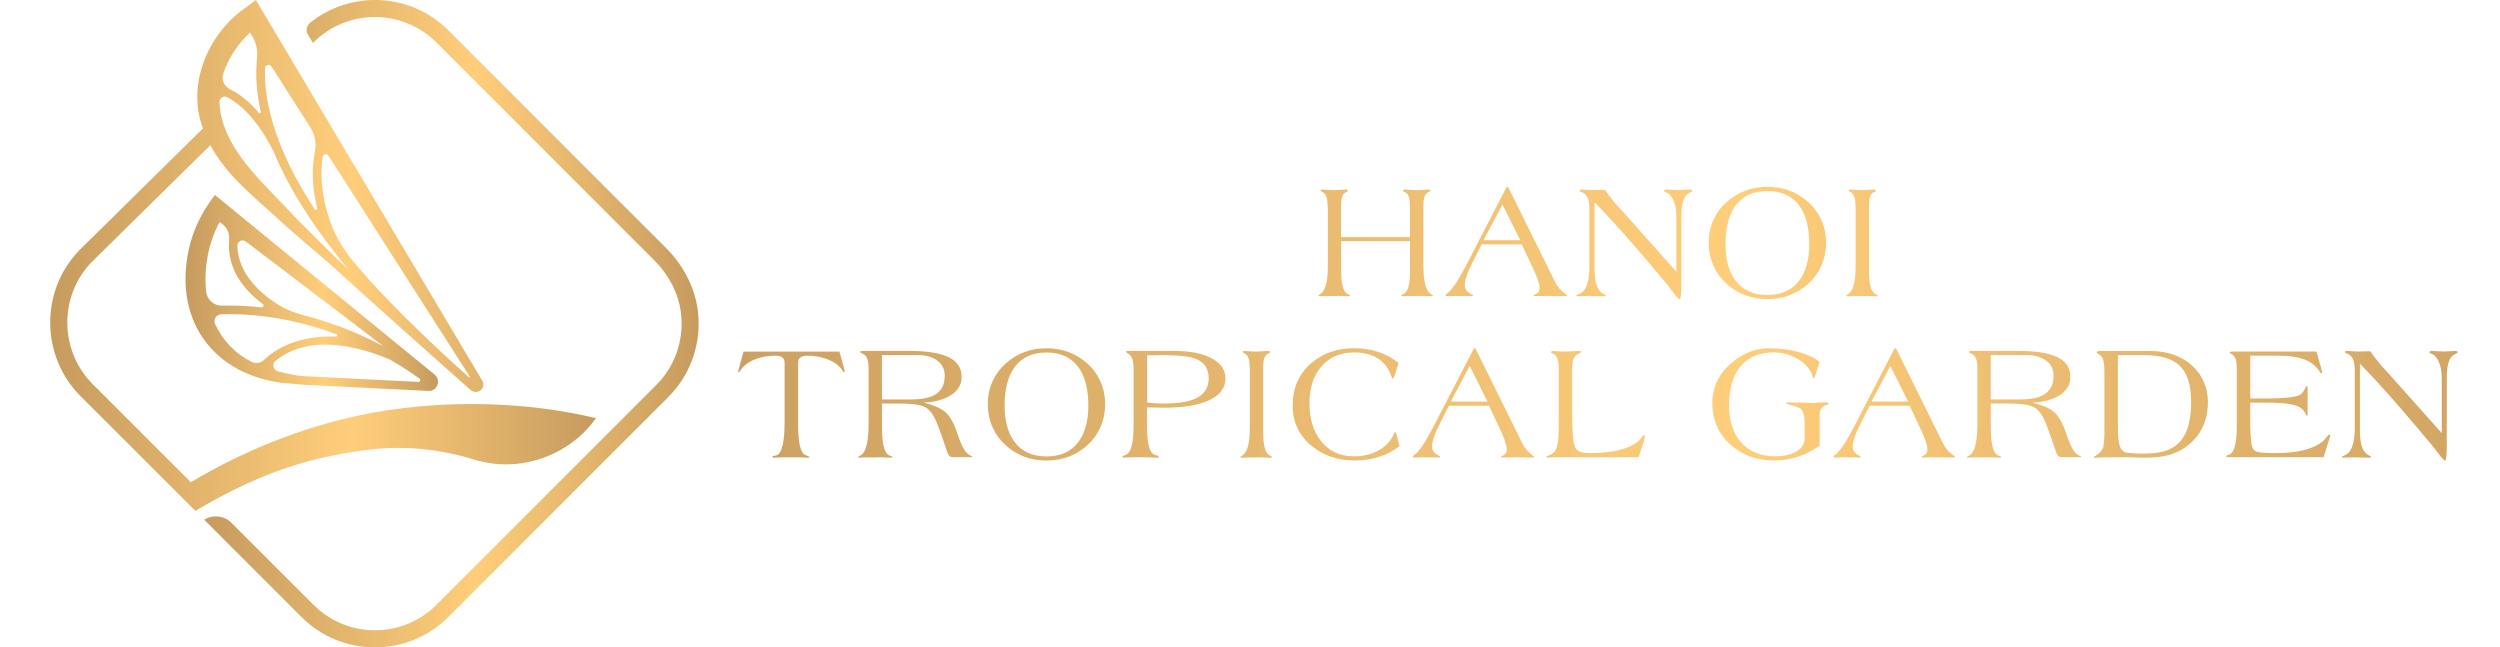 <svg id="Layer_1" data-name="Layer 1" xmlns="http://www.w3.org/2000/svg" xmlns:xlink="http://www.w3.org/1999/xlink" viewBox="0 0 647.41 167.65"><defs><style>.cls-1 {        fill: url(#New_Gradient_Swatch_copy-5);      }      .cls-2 {        fill: url(#New_Gradient_Swatch_copy-11);      }      .cls-3 {        fill: url(#New_Gradient_Swatch_copy-17);      }      .cls-4 {        fill: url(#New_Gradient_Swatch_copy-15);      }      .cls-5 {        fill: url(#New_Gradient_Swatch_copy-6);      }      .cls-6 {        fill: url(#New_Gradient_Swatch_copy-12);      }      .cls-7 {        fill: url(#New_Gradient_Swatch_copy-20);      }      .cls-8 {        fill: url(#New_Gradient_Swatch_copy-9);      }      .cls-9 {        fill: url(#New_Gradient_Swatch_copy-7);      }      .cls-10 {        fill: url(#New_Gradient_Swatch_copy-21);      }      .cls-11 {        fill: url(#New_Gradient_Swatch_copy-2);      }      .cls-12 {        fill: url(#New_Gradient_Swatch_copy-10);      }      .cls-13 {        fill: url(#New_Gradient_Swatch_copy-13);      }      .cls-14 {        fill: url(#New_Gradient_Swatch_copy-16);      }      .cls-15 {        fill: url(#New_Gradient_Swatch_copy);      }      .cls-16 {        fill: url(#New_Gradient_Swatch_copy-19);      }      .cls-17 {        fill: url(#New_Gradient_Swatch_copy-4);      }      .cls-18 {        fill: url(#New_Gradient_Swatch_copy-14);      }      .cls-19 {        fill: url(#New_Gradient_Swatch_copy-18);      }      .cls-20 {        fill: url(#New_Gradient_Swatch_copy-22);      }      .cls-21 {        fill: url(#New_Gradient_Swatch_copy-3);      }      .cls-22 {        fill: url(#New_Gradient_Swatch_copy-8);      }</style><linearGradient id="New_Gradient_Swatch_copy" data-name="New Gradient Swatch copy" x1="162.68" y1="62.9" x2="684.35" y2="62.9" gradientUnits="userSpaceOnUse"><stop offset="0" stop-color="#c69b5e"></stop><stop offset=".55" stop-color="#ffce7b"></stop><stop offset="1" stop-color="#c69b5e"></stop></linearGradient><linearGradient id="New_Gradient_Swatch_copy-2" data-name="New Gradient Swatch copy" x1="162.68" y1="62.53" x2="684.35" y2="62.53" xlink:href="#New_Gradient_Swatch_copy"></linearGradient><linearGradient id="New_Gradient_Swatch_copy-3" data-name="New Gradient Swatch copy" x1="162.68" y1="63.27" x2="684.35" y2="63.27" xlink:href="#New_Gradient_Swatch_copy"></linearGradient><linearGradient id="New_Gradient_Swatch_copy-4" data-name="New Gradient Swatch copy" x1="162.68" y1="62.92" x2="684.35" y2="62.92" xlink:href="#New_Gradient_Swatch_copy"></linearGradient><linearGradient id="New_Gradient_Swatch_copy-5" data-name="New Gradient Swatch copy" x1="162.68" x2="684.35" xlink:href="#New_Gradient_Swatch_copy"></linearGradient><linearGradient id="New_Gradient_Swatch_copy-6" data-name="New Gradient Swatch copy" x1="162.68" y1="104.79" x2="684.35" y2="104.79" xlink:href="#New_Gradient_Swatch_copy"></linearGradient><linearGradient id="New_Gradient_Swatch_copy-7" data-name="New Gradient Swatch copy" x1="162.68" y1="104.7" x2="684.35" y2="104.7" xlink:href="#New_Gradient_Swatch_copy"></linearGradient><linearGradient id="New_Gradient_Swatch_copy-8" data-name="New Gradient Swatch copy" x1="162.68" y1="104.72" x2="684.35" y2="104.72" xlink:href="#New_Gradient_Swatch_copy"></linearGradient><linearGradient id="New_Gradient_Swatch_copy-9" data-name="New Gradient Swatch copy" x1="162.68" y1="104.7" x2="684.35" y2="104.7" xlink:href="#New_Gradient_Swatch_copy"></linearGradient><linearGradient id="New_Gradient_Swatch_copy-10" data-name="New Gradient Swatch copy" x1="162.68" y1="104.7" x2="684.35" y2="104.7" xlink:href="#New_Gradient_Swatch_copy"></linearGradient><linearGradient id="New_Gradient_Swatch_copy-11" data-name="New Gradient Swatch copy" x1="162.68" y1="104.72" x2="684.35" y2="104.72" xlink:href="#New_Gradient_Swatch_copy"></linearGradient><linearGradient id="New_Gradient_Swatch_copy-12" data-name="New Gradient Swatch copy" x1="162.68" y1="104.34" x2="684.35" y2="104.34" xlink:href="#New_Gradient_Swatch_copy"></linearGradient><linearGradient id="New_Gradient_Swatch_copy-13" data-name="New Gradient Swatch copy" x1="162.68" y1="104.7" x2="684.35" y2="104.7" xlink:href="#New_Gradient_Swatch_copy"></linearGradient><linearGradient id="New_Gradient_Swatch_copy-14" data-name="New Gradient Swatch copy" x1="162.68" y1="104.72" x2="684.35" y2="104.72" xlink:href="#New_Gradient_Swatch_copy"></linearGradient><linearGradient id="New_Gradient_Swatch_copy-15" data-name="New Gradient Swatch copy" x1="162.68" y1="104.34" x2="684.35" y2="104.34" xlink:href="#New_Gradient_Swatch_copy"></linearGradient><linearGradient id="New_Gradient_Swatch_copy-16" data-name="New Gradient Swatch copy" x1="162.68" y1="104.7" x2="684.35" y2="104.7" xlink:href="#New_Gradient_Swatch_copy"></linearGradient><linearGradient id="New_Gradient_Swatch_copy-17" data-name="New Gradient Swatch copy" x1="162.68" y1="104.72" x2="684.35" y2="104.72" xlink:href="#New_Gradient_Swatch_copy"></linearGradient><linearGradient id="New_Gradient_Swatch_copy-18" data-name="New Gradient Swatch copy" x1="162.68" y1="104.72" x2="684.35" y2="104.72" xlink:href="#New_Gradient_Swatch_copy"></linearGradient><linearGradient id="New_Gradient_Swatch_copy-19" data-name="New Gradient Swatch copy" x1="162.68" y1="105.07" x2="684.35" y2="105.07" xlink:href="#New_Gradient_Swatch_copy"></linearGradient><linearGradient id="New_Gradient_Swatch_copy-20" data-name="New Gradient Swatch copy" x1="52.87" y1="83.82" x2="180.92" y2="83.82" xlink:href="#New_Gradient_Swatch_copy"></linearGradient><linearGradient id="New_Gradient_Swatch_copy-21" data-name="New Gradient Swatch copy" x1="48.04" y1="75.86" x2="113.43" y2="75.86" xlink:href="#New_Gradient_Swatch_copy"></linearGradient><linearGradient id="New_Gradient_Swatch_copy-22" data-name="New Gradient Swatch copy" x1="13" y1="66.14" x2="154.34" y2="66.14" xlink:href="#New_Gradient_Swatch_copy"></linearGradient></defs><g><g><path class="cls-15" d="M343.8,53.4c0-.95-.07-1.68-.22-2.19-.23-.81-.65-1.33-1.29-1.56-.19-.1-.28-.2-.28-.31s.04-.18,.12-.21c.07-.03,.24-.04,.54-.04l1.05,.08c.63,.06,1.24,.08,1.82,.08,.32,0,.79-.03,1.43-.08,.63-.06,1.1-.08,1.41-.08h.18c.09,.01,.17,.02,.24,.02,.19,.04,.28,.1,.28,.19,0,.2-.09,.31-.28,.36-.62,.19-1.04,.67-1.27,1.42-.16,.51-.24,1.29-.24,2.34v7.99h17.82v-7.99c0-1.04-.08-1.82-.24-2.34-.23-.75-.65-1.22-1.27-1.42-.19-.04-.28-.16-.28-.36,0-.08,.09-.15,.28-.19,.07,0,.15,0,.24-.02h.18c.3,0,.78,.03,1.43,.08,.63,.06,1.1,.08,1.41,.08,.58,0,1.19-.03,1.82-.08l1.07-.08c.28,0,.45,.01,.52,.04,.08,.03,.12,.1,.12,.21s-.09,.22-.28,.31c-.63,.24-1.06,.76-1.29,1.56-.15,.51-.22,1.24-.22,2.19v15.04c0,.85,.02,1.58,.06,2.19,.04,.85,.12,1.59,.24,2.23,.29,1.64,.83,2.73,1.63,3.26,.05,.06,.12,.1,.2,.15l.1,.06s.07,.05,.08,.06c.12,.08,.18,.14,.18,.17,0,.11-.16,.17-.48,.17l-1.66-.08c-.19-.01-.38-.02-.59-.02l-3.86,.04c-.12,.01-.26,.02-.42,.02l-.77,.04c-.3,0-.46-.04-.46-.13,0-.14,.15-.26,.46-.38,.82-.39,1.35-1.31,1.61-2.75,.09-.61,.16-1.38,.2-2.29,.01-.38,.02-.81,.02-1.31v-7.41h-17.82v7.41c.01,.5,.02,.94,.02,1.31,.04,.92,.11,1.68,.22,2.29,.24,1.45,.77,2.36,1.59,2.75,.3,.11,.46,.24,.46,.38,0,.08-.15,.13-.46,.13l-1.68-.08c-.19-.01-.37-.02-.55-.02l-3.9,.04c-.13,.01-.27,.02-.42,.02l-.73,.04c-.33,0-.5-.06-.5-.17,0-.03,.06-.08,.18-.17,.01-.01,.04-.03,.08-.06l.1-.06c.08-.04,.15-.09,.22-.15,.78-.53,1.32-1.61,1.63-3.26,.11-.64,.19-1.38,.24-2.23,.03-.61,.04-1.34,.04-2.19v-15.04Z"></path><path class="cls-11" d="M383.7,63.27l-2.6,5.17c-.5,.97-.9,1.87-1.19,2.69-.4,1.1-.59,2.02-.59,2.78s.34,1.36,1.01,1.88l.75,.42c.25,.11,.38,.22,.38,.31,0,.11-.2,.17-.59,.17l-3.59-.06-2.22,.06c-.25,0-.42,0-.5-.02-.16-.03-.24-.09-.24-.19s.11-.24,.34-.42c.03-.01,.07-.05,.14-.1l.38-.29c.73-.72,1.51-1.76,2.36-3.11l1.78-3.13,10.72-20.76c.08-.18,.17-.27,.28-.27h.08c.19,0,.28,.09,.28,.27l11.99,24.26c.62,1.28,1.47,2.3,2.56,3.07,.4,.29,.59,.45,.59,.48,0,.06-.02,.1-.06,.15-.07,.04-.18,.06-.34,.06l-4.84-.06c-.24,0-.59,0-1.07,.02l-2.02,.04c-.21,0-.32-.04-.32-.13,0-.11,.08-.2,.24-.27,.03-.01,.11-.05,.24-.1l.3-.15c.49-.28,.73-.79,.73-1.52,0-.54-.19-1.34-.57-2.4-.33-.9-.79-1.97-1.39-3.21l-2.64-5.63h-10.39Zm5.39-10.31l-4.9,9.24h9.49l-4.6-9.24Z"></path><path class="cls-21" d="M411.62,54.21c-.03-1.29-.17-2.25-.42-2.86-.32-.81-.91-1.36-1.78-1.67-.24-.11-.36-.22-.36-.31,0-.19,.18-.29,.54-.29l1.29,.08c.77,.06,1.33,.08,1.7,.08,.9,0,1.92-.03,3.05-.08,.69,1.03,1.47,2.07,2.36,3.13,.74,.89,1.61,1.86,2.6,2.9l13.52,15.17v-14.27c0-1.67-.24-3.05-.73-4.15-.4-.9-.91-1.56-1.55-1.96l-.67-.29c-.17-.07-.26-.14-.26-.21,0-.26,.23-.4,.69-.4l1.51,.08c.82,.06,1.37,.08,1.65,.08s.76-.03,1.41-.08c.65-.06,1.12-.08,1.41-.08,.25,0,.44,.04,.55,.13,.08,.06,.12,.13,.12,.21,0,.11-.21,.27-.63,.48-.65,.26-1.14,.77-1.49,1.52-.48,1.04-.71,2.6-.71,4.67v17.3c0,1.21-.03,2.17-.1,2.88-.07,.79-.17,1.19-.3,1.19h-.08c-.16,0-.47-.29-.93-.88l-2.48-3.15-4.12-4.9c-1.63-1.92-3.18-3.73-4.66-5.45-1.74-1.99-3.39-3.83-4.94-5.53-1.76-1.92-3.38-3.64-4.88-5.17v17.38c0,1.95,.23,3.46,.69,4.53,.19,.43,.41,.79,.67,1.08,.2,.22,.43,.42,.69,.58,.12,.08,.24,.16,.38,.23l.26,.15c.15,.07,.22,.15,.22,.23,0,.11-.11,.17-.32,.17l-4.1-.1-2.72,.1c-.3,0-.46-.06-.46-.17,0-.08,.19-.21,.57-.38,.49-.21,.84-.41,1.05-.61,1.16-1.07,1.74-3.31,1.74-6.72v-14.65Z"></path><path class="cls-17" d="M447.24,73.61c-1.48-1.31-2.62-2.84-3.43-4.59-.87-1.89-1.31-3.95-1.31-6.18s.44-4.23,1.31-6.09c.81-1.74,1.95-3.25,3.43-4.53,2.92-2.56,6.4-3.84,10.45-3.84s7.52,1.28,10.45,3.84c1.48,1.28,2.62,2.79,3.43,4.53,.87,1.86,1.31,3.89,1.31,6.09s-.44,4.28-1.31,6.18c-.81,1.75-1.95,3.28-3.43,4.59-2.91,2.56-6.39,3.84-10.45,3.84s-7.54-1.28-10.45-3.84Zm18.75-1.02c1.69-2.28,2.54-5.4,2.54-9.37,0-4.24-.85-7.54-2.54-9.89-1.85-2.57-4.62-3.86-8.3-3.86s-6.47,1.29-8.3,3.86c-1.69,2.35-2.54,5.65-2.54,9.89,0,3.96,.85,7.09,2.54,9.37,1.86,2.53,4.63,3.8,8.3,3.8s6.44-1.27,8.3-3.8Z"></path><path class="cls-1" d="M480.51,53.4c0-.95-.07-1.68-.22-2.19-.22-.81-.65-1.33-1.29-1.56-.19-.1-.28-.2-.28-.31s.04-.18,.12-.21c.07-.03,.24-.04,.54-.04l1.05,.08c.63,.06,1.24,.08,1.82,.08,.32,0,.79-.03,1.43-.08,.63-.06,1.1-.08,1.41-.08h.18c.09,.01,.17,.02,.24,.02,.18,.04,.28,.1,.28,.19,0,.2-.09,.31-.28,.36-.62,.19-1.04,.67-1.27,1.42-.16,.51-.24,1.29-.24,2.34v16.46c.01,.5,.02,.94,.02,1.31,.04,.92,.11,1.68,.22,2.29,.24,1.45,.77,2.36,1.59,2.75,.3,.11,.46,.24,.46,.38,0,.08-.15,.13-.46,.13l-1.68-.08c-.19-.01-.37-.02-.55-.02l-3.9,.04c-.13,.01-.27,.02-.42,.02l-.73,.04c-.33,0-.5-.06-.5-.17,0-.03,.06-.08,.18-.17,.01-.01,.04-.03,.08-.06l.1-.06c.08-.04,.15-.09,.22-.15,.78-.53,1.32-1.61,1.63-3.26,.11-.64,.18-1.38,.24-2.23,.03-.61,.04-1.34,.04-2.19v-15.04Z"></path></g><g><path class="cls-5" d="M217.38,91.05l1.31,4.76,.08,.42c0,.11-.03,.17-.08,.17-.08,0-.17-.04-.26-.13l-.28-.33c-.82-1.29-2.17-2.28-4.04-2.96-1.55-.57-3.2-.86-4.98-.86-1.63,0-2.44,.58-2.44,1.75v16.17c0,4.77,.65,7.39,1.96,7.84,.67,.24,1.01,.4,1.01,.48,0,.11-.15,.17-.46,.17l-1.63-.08c-.21-.01-.44-.02-.67-.02h-3.83l-2.68,.1c-.24,0-.36-.08-.36-.25,0-.1,.09-.17,.28-.21l.73-.15c.75-.2,1.31-1.13,1.68-2.82,.3-1.45,.46-3.39,.46-5.84v-15.4c0-1.17-.81-1.75-2.44-1.75-1.76,0-3.42,.29-4.97,.86-1.86,.68-3.2,1.67-4.02,2.96l-.28,.33c-.09,.08-.18,.13-.26,.13-.05,0-.08-.06-.08-.17l1.39-5.17h24.83Z"></path><path class="cls-9" d="M228.41,110.74c0,1.99,.13,3.56,.4,4.71,.33,1.45,.88,2.3,1.65,2.57,.18,.06,.33,.1,.44,.15,.15,.07,.22,.13,.22,.19,0,.11-.27,.17-.81,.17l-2.06-.1-4.68,.04c-.13,.01-.26,.02-.4,.02l-.59,.04c-.24,0-.36-.06-.36-.17,0-.04,.07-.1,.22-.19l.44-.25c1.37-.72,2.06-3.55,2.06-8.49v-14.19c0-.85-.09-1.56-.28-2.15-.26-.77-.7-1.27-1.31-1.52-.4-.15-.59-.31-.59-.48,0-.14,.27-.21,.81-.21h11.93c2.6,0,4.82,.17,6.66,.52,1.7,.33,3.08,.81,4.14,1.44,1.81,1.08,2.72,2.67,2.72,4.76,0,1.27-.38,2.37-1.15,3.32-.65,.81-1.55,1.48-2.72,2.02-.94,.44-2,.78-3.17,1-.95,.18-1.82,.27-2.6,.27v.08c1.32,.39,2.33,.72,3.01,1,.89,.38,1.63,.8,2.22,1.27,1.19,.96,2.21,2.61,3.05,4.94l.59,1.69c.26,.74,.5,1.33,.69,1.77,.58,1.38,1.21,2.29,1.88,2.73,.15,.11,.29,.19,.44,.25l.3,.13c.16,.06,.24,.12,.24,.19,0,.08-.09,.13-.28,.13h-4.68c-.71,0-1.2-.38-1.47-1.15l-1.51-4.38c-.62-1.75-1.12-3.06-1.49-3.92-.82-1.85-1.82-3.05-2.99-3.61-1.18-.56-3.36-.83-6.54-.83h-4.44v6.24Zm0-7.3h7.51c1.18,0,2.21-.07,3.09-.21,1.11-.17,2.05-.45,2.81-.85,1.89-.97,2.83-2.66,2.83-5.05,0-1.82-.74-3.21-2.22-4.15-1.26-.82-2.85-1.23-4.78-1.23h-9.26v11.5Z"></path><path class="cls-22" d="M260.55,115.42c-1.48-1.31-2.62-2.84-3.43-4.59-.87-1.89-1.31-3.95-1.31-6.18s.44-4.23,1.31-6.09c.81-1.74,1.95-3.25,3.43-4.53,2.92-2.56,6.4-3.84,10.45-3.84s7.52,1.28,10.45,3.84c1.48,1.28,2.62,2.79,3.43,4.53,.87,1.86,1.31,3.89,1.31,6.09s-.44,4.28-1.31,6.18c-.81,1.75-1.95,3.28-3.43,4.59-2.91,2.56-6.39,3.84-10.45,3.84s-7.54-1.28-10.45-3.84Zm18.75-1.02c1.69-2.28,2.54-5.4,2.54-9.37,0-4.24-.85-7.54-2.54-9.89-1.85-2.57-4.62-3.86-8.3-3.86s-6.47,1.29-8.3,3.86c-1.69,2.35-2.54,5.65-2.54,9.89,0,3.96,.85,7.09,2.54,9.37,1.86,2.53,4.63,3.8,8.3,3.8s6.44-1.27,8.3-3.8Z"></path><path class="cls-8" d="M293.56,95.24c0-.85-.09-1.56-.28-2.15-.26-.78-.69-1.31-1.29-1.61-.25-.15-.38-.27-.38-.35,0-.17,.19-.25,.57-.25h11.85c4.31,0,7.64,.68,10.01,2.04,2.21,1.27,3.31,2.95,3.31,5.05,0,1.63-.61,3-1.84,4.13-1.02,.95-2.46,1.71-4.34,2.29-1.49,.45-3.22,.77-5.17,.98-.77,.07-1.56,.13-2.38,.17-.65,.03-1.3,.04-1.94,.04l-4.62-.08v5.24c0,4.31,.69,6.66,2.06,7.05l.81,.27c.13,.06,.2,.15,.2,.29,0,.11-.15,.17-.44,.17l-4.34-.13c-1.04,0-2.04,.02-2.99,.06-.16,.01-.32,.02-.5,.02l-.83,.04c-.26,0-.4-.07-.4-.21,0-.1,.13-.19,.38-.29l.38-.15c.16-.07,.3-.14,.42-.21,.57-.36,.99-1.11,1.27-2.23,.32-1.25,.48-3.04,.48-5.36v-14.83Zm3.51,8.97c1.14,.19,2.38,.29,3.73,.29l1.76-.02c.71-.01,1.37-.05,1.98-.1,1.55-.13,2.87-.38,3.98-.75,1.39-.46,2.45-1.11,3.19-1.94,.86-.99,1.29-2.22,1.29-3.71,0-2.04-.74-3.54-2.22-4.48-.63-.4-1.43-.72-2.38-.96-.81-.19-1.76-.33-2.85-.42l-2.16-.1c-.81-.04-1.55-.06-2.24-.06-.59,0-1.28,.01-2.06,.04l-2.02,.04v12.18Z"></path><path class="cls-12" d="M323.63,95.2c0-.95-.07-1.68-.22-2.19-.22-.81-.65-1.33-1.29-1.56-.19-.1-.28-.2-.28-.31s.04-.18,.12-.21c.07-.03,.24-.04,.54-.04l1.05,.08c.63,.06,1.24,.08,1.82,.08,.32,0,.79-.03,1.43-.08,.63-.06,1.1-.08,1.41-.08h.18c.09,.01,.17,.02,.24,.02,.18,.04,.28,.1,.28,.19,0,.2-.09,.31-.28,.36-.62,.19-1.04,.67-1.27,1.42-.16,.51-.24,1.29-.24,2.34v16.46c.01,.5,.02,.94,.02,1.31,.04,.92,.11,1.68,.22,2.29,.24,1.45,.77,2.36,1.59,2.75,.3,.11,.46,.24,.46,.38,0,.08-.15,.13-.46,.13l-1.68-.08c-.19-.01-.37-.02-.55-.02l-3.9,.04c-.13,.01-.27,.02-.42,.02l-.73,.04c-.33,0-.5-.06-.5-.17,0-.03,.06-.08,.18-.17,.01-.01,.04-.03,.08-.06l.1-.06c.08-.04,.15-.09,.22-.15,.78-.53,1.32-1.61,1.63-3.26,.11-.64,.18-1.38,.24-2.23,.03-.61,.04-1.34,.04-2.19v-15.04Z"></path><path class="cls-2" d="M361.2,97.14l-.18,.5c-.12,.28-.22,.42-.32,.42-.15,0-.24-.13-.3-.38-.75-2.31-2.06-4-3.92-5.07-1.56-.89-3.5-1.34-5.81-1.34-3.61,0-6.46,1.25-8.56,3.73-2.01,2.41-3.01,5.56-3.01,9.45s.97,7.14,2.91,9.66c2.09,2.71,4.96,4.07,8.62,4.07,2.55,0,4.76-.56,6.62-1.69,1.66-.99,2.88-2.29,3.65-3.92l.2-.48c.08-.13,.16-.19,.24-.19,.09,0,.23,.34,.42,1.02l.65,2.65c-3.24,2.45-7.1,3.67-11.58,3.67s-7.91-1.2-10.98-3.61c-1.6-1.25-2.83-2.73-3.69-4.42-.94-1.85-1.41-3.89-1.41-6.11,0-4.6,1.61-8.29,4.82-11.06,2.99-2.57,6.7-3.86,11.14-3.86s8.29,1.27,11.48,3.82l-.99,3.13Z"></path><path class="cls-6" d="M375.22,105.07l-2.6,5.17c-.5,.97-.9,1.87-1.19,2.69-.4,1.1-.59,2.02-.59,2.78s.34,1.36,1.01,1.88l.75,.42c.25,.11,.38,.22,.38,.31,0,.11-.2,.17-.59,.17l-3.59-.06-2.22,.06c-.25,0-.42,0-.5-.02-.16-.03-.24-.09-.24-.19s.11-.24,.34-.42c.03-.01,.07-.05,.14-.1l.38-.29c.73-.72,1.51-1.76,2.36-3.11l1.78-3.13,10.72-20.76c.08-.18,.17-.27,.28-.27h.08c.19,0,.28,.09,.28,.27l11.99,24.26c.62,1.28,1.47,2.3,2.56,3.07,.4,.29,.59,.45,.59,.48,0,.06-.02,.1-.06,.15-.07,.04-.18,.06-.34,.06l-4.84-.06c-.24,0-.59,0-1.07,.02l-2.02,.04c-.21,0-.32-.04-.32-.13,0-.11,.08-.2,.24-.27,.03-.01,.11-.05,.24-.1l.3-.15c.49-.28,.73-.79,.73-1.52,0-.54-.19-1.34-.57-2.4-.33-.9-.79-1.97-1.39-3.21l-2.64-5.63h-10.39Zm5.39-10.31l-4.9,9.24h9.49l-4.6-9.24Z"></path><path class="cls-13" d="M402.64,118.42h-.12l-.71,.02-.85,.08c-.3,0-.46-.08-.46-.25,0-.13,.19-.24,.57-.35,1-.32,1.69-.99,2.06-2,.36-1.02,.53-2.8,.53-5.34v-15c0-2.39-.55-3.76-1.66-4.09-.23-.08-.34-.19-.34-.31,0-.19,.24-.29,.73-.29l1.07,.08c.62,.06,1.23,.08,1.82,.08l3.73-.17c.13,0,.22,.01,.28,.04,.12,.03,.18,.1,.18,.21,0,.08-.04,.15-.12,.19l-.22,.13c-.74,.21-1.27,.68-1.59,1.42-.24,.57-.37,1.35-.4,2.34v12.1c0,4.65,.26,7.51,.79,8.6,.46,.96,1.71,1.44,3.75,1.44,1.18,0,2.29-.04,3.35-.13,1.37-.11,2.64-.3,3.79-.56,1.37-.31,2.57-.71,3.59-1.21,1.16-.58,2.07-1.29,2.72-2.13l.32-.44c.12-.13,.23-.19,.34-.19,.13,0,.2,.1,.2,.29,0,.11-.03,.28-.08,.5l-1.55,4.92-21.72,.02Z"></path><path class="cls-18" d="M471.24,115.37c-3.58,2.59-7.55,3.88-11.89,3.88s-8.09-1.34-11.12-4.01c-3.2-2.82-4.8-6.46-4.8-10.91,0-2.21,.5-4.26,1.49-6.15,.89-1.67,2.13-3.14,3.73-4.42,2.96-2.38,6.09-3.57,9.39-3.57,2.93,0,5.62,.36,8.05,1.06,2.19,.63,3.9,1.45,5.11,2.48l-1.15,3.63-.16,.4c-.08,.14-.16,.21-.24,.21-.04,0-.09-.08-.14-.23l-.22-.67c-.7-1.74-2.02-3.15-3.94-4.24-1.86-1.04-3.88-1.57-6.05-1.57-3.86,0-6.79,1.3-8.8,3.9-1.82,2.39-2.74,5.65-2.74,9.76s1.07,7.39,3.21,9.74c2.11,2.34,5.03,3.5,8.76,3.5,1.9,0,3.53-.31,4.9-.94,1.74-.81,2.64-2,2.7-3.59v-3.63c0-2.09-.26-3.41-.79-3.96-.42-.43-1.7-.9-3.83-1.42-.08,0-.12-.06-.12-.19,0-.17,.27-.25,.81-.25l5.85,.17,1.9-.1,1.59-.06c.57,0,.85,.11,.85,.33,0,.14-.13,.23-.38,.27-1.32,.43-1.98,1.18-1.98,2.25v8.3Z"></path><path class="cls-4" d="M484.15,105.07l-2.6,5.17c-.5,.97-.9,1.87-1.19,2.69-.4,1.1-.59,2.02-.59,2.78s.34,1.36,1.01,1.88l.75,.42c.25,.11,.38,.22,.38,.31,0,.11-.2,.17-.59,.17l-3.59-.06-2.22,.06c-.25,0-.42,0-.5-.02-.16-.03-.24-.09-.24-.19s.11-.24,.34-.42c.03-.01,.07-.05,.14-.1l.38-.29c.73-.72,1.51-1.76,2.36-3.11l1.78-3.13,10.72-20.76c.08-.18,.17-.27,.28-.27h.08c.19,0,.28,.09,.28,.27l11.99,24.26c.62,1.28,1.47,2.3,2.56,3.07,.4,.29,.59,.45,.59,.48,0,.06-.02,.1-.06,.15-.07,.04-.18,.06-.34,.06l-4.84-.06c-.24,0-.59,0-1.07,.02l-2.02,.04c-.21,0-.32-.04-.32-.13,0-.11,.08-.2,.24-.27,.03-.01,.11-.05,.24-.1l.3-.15c.49-.28,.73-.79,.73-1.52,0-.54-.19-1.34-.57-2.4-.33-.9-.79-1.97-1.39-3.21l-2.64-5.63h-10.39Zm5.39-10.31l-4.9,9.24h9.49l-4.6-9.24Z"></path><path class="cls-14" d="M515.55,110.74c0,1.99,.13,3.56,.4,4.71,.33,1.45,.88,2.3,1.65,2.57,.18,.06,.33,.1,.44,.15,.15,.07,.22,.13,.22,.19,0,.11-.27,.17-.81,.17l-2.06-.1-4.68,.04c-.13,.01-.26,.02-.4,.02l-.59,.04c-.24,0-.36-.06-.36-.17,0-.04,.07-.1,.22-.19l.44-.25c1.37-.72,2.06-3.55,2.06-8.49v-14.19c0-.85-.09-1.56-.28-2.15-.26-.77-.7-1.27-1.31-1.52-.4-.15-.59-.31-.59-.48,0-.14,.27-.21,.81-.21h11.93c2.6,0,4.82,.17,6.66,.52,1.7,.33,3.08,.81,4.14,1.44,1.81,1.08,2.72,2.67,2.72,4.76,0,1.27-.38,2.37-1.15,3.32-.65,.81-1.55,1.48-2.72,2.02-.94,.44-2,.78-3.17,1-.95,.18-1.82,.27-2.6,.27v.08c1.32,.39,2.33,.72,3.01,1,.89,.38,1.63,.8,2.22,1.27,1.19,.96,2.21,2.61,3.05,4.94l.59,1.69c.26,.74,.5,1.33,.69,1.77,.58,1.38,1.21,2.29,1.88,2.73,.15,.11,.29,.19,.44,.25l.3,.13c.16,.06,.24,.12,.24,.19,0,.08-.09,.13-.28,.13h-4.68c-.71,0-1.2-.38-1.47-1.15l-1.51-4.38c-.62-1.75-1.12-3.06-1.49-3.92-.82-1.85-1.82-3.05-2.99-3.61-1.18-.56-3.36-.83-6.54-.83h-4.44v6.24Zm0-7.3h7.51c1.18,0,2.21-.07,3.09-.21,1.11-.17,2.05-.45,2.81-.85,1.89-.97,2.83-2.66,2.83-5.05,0-1.82-.74-3.21-2.22-4.15-1.26-.82-2.85-1.23-4.78-1.23h-9.26v11.5Z"></path><path class="cls-3" d="M544.97,96.79c0-1.79-.13-3.06-.38-3.8-.21-.58-.6-1.01-1.17-1.29l-.3-.21c-.09-.08-.14-.17-.14-.27s.07-.17,.2-.23c.18-.07,.52-.1,1.01-.1h12.47c2.43,0,4.63,.37,6.6,1.11,1.84,.7,3.41,1.68,4.72,2.96,2.52,2.46,3.79,5.54,3.79,9.22,0,3.92-1.22,7.18-3.65,9.78-2.46,2.63-5.71,4.11-9.75,4.44-1.02,.08-2.06,.13-3.13,.13l-4.74-.13-6.32,.06c-.15,0-.3,0-.46,.02l-1.19,.08c-.19,0-.28-.04-.28-.13,0-.11,.15-.25,.46-.42,1.03-.63,1.68-1.35,1.94-2.17,.21-.71,.32-2.23,.32-4.55v-14.52Zm3.49,13.75c0,2.55,.2,4.3,.61,5.28,.36,.86,.99,1.34,1.9,1.44,1.39,.14,2.65,.21,3.79,.21,1.02,0,2.03-.04,3.03-.13,3.1-.28,5.43-1.36,6.98-3.23,1.77-2.16,2.66-5.48,2.66-9.97s-1-7.55-2.99-9.45c-1.9-1.82-4.96-2.73-9.16-2.73h-6.82v18.59Z"></path><path class="cls-19" d="M582.72,109.8c0,.78,.03,1.61,.08,2.48l.22,2.48c.12,1.13,.55,1.85,1.29,2.17,.65,.26,2.05,.4,4.22,.4,1.16,0,2.17-.02,3.03-.06,1.11-.06,2.13-.16,3.07-.31,2.27-.33,4.2-.97,5.79-1.9,.58-.33,1.06-.7,1.45-1.11l.99-1.19c.13-.15,.26-.23,.38-.23,.13,0,.2,.08,.2,.23l-.02,.21-1.68,5.42h-24.68c-.38,0-.57-.04-.57-.13,0-.22,.24-.4,.73-.52,.82-.24,1.39-1.29,1.72-3.17,.12-.68,.2-1.46,.26-2.34,.01-.33,.03-.68,.04-1.04v-15.79c0-1-.07-1.75-.22-2.23-.22-.72-.67-1.26-1.33-1.61-.19-.1-.28-.18-.28-.25,0-.13,.1-.2,.3-.23,.07-.01,.16-.03,.28-.04h21.88l1.23,4.3c.17,.67,.26,1.04,.26,1.13,0,.13-.08,.19-.24,.19-.11,0-.24-.15-.4-.44-.99-1.5-2.4-2.58-4.22-3.23-1.63-.58-3.75-.88-6.38-.88h-7.39v11.08h3.94c5.4,0,8.5-.4,9.3-1.19,.46-.49,.84-1.08,1.13-1.79,.09-.15,.19-.23,.3-.23,.13,0,.2,.23,.2,.69l-.02,6.72c-.03,.17-.07,.25-.14,.25-.08,0-.17-.07-.26-.21-.33-.78-.79-1.38-1.37-1.79-.85-.6-2.31-1-4.4-1.21-.77-.07-1.63-.12-2.58-.15l-6.1-.02v5.55Z"></path><path class="cls-16" d="M609.82,96.01c-.03-1.29-.17-2.25-.42-2.86-.32-.81-.91-1.36-1.78-1.67-.24-.11-.36-.22-.36-.31,0-.19,.18-.29,.54-.29l1.29,.08c.77,.06,1.33,.08,1.7,.08,.9,0,1.92-.03,3.05-.08,.69,1.03,1.47,2.07,2.36,3.13,.74,.89,1.61,1.86,2.6,2.9l13.52,15.17v-14.27c0-1.67-.24-3.05-.73-4.15-.4-.9-.91-1.56-1.55-1.96l-.67-.29c-.17-.07-.26-.14-.26-.21,0-.26,.23-.4,.69-.4l1.51,.08c.82,.06,1.37,.08,1.65,.08s.76-.03,1.41-.08c.65-.06,1.12-.08,1.41-.08,.25,0,.44,.04,.55,.13,.08,.06,.12,.13,.12,.21,0,.11-.21,.27-.63,.48-.65,.26-1.14,.77-1.49,1.52-.48,1.04-.71,2.6-.71,4.67v17.3c0,1.21-.03,2.17-.1,2.88-.07,.79-.17,1.19-.3,1.19h-.08c-.16,0-.47-.29-.93-.88l-2.48-3.15-4.12-4.9c-1.63-1.92-3.18-3.73-4.66-5.45-1.74-1.99-3.39-3.83-4.94-5.53-1.76-1.92-3.38-3.64-4.88-5.17v17.38c0,1.95,.23,3.46,.69,4.53,.19,.43,.41,.79,.67,1.08,.2,.22,.43,.42,.69,.58,.12,.08,.24,.16,.38,.23l.26,.15c.15,.07,.22,.15,.22,.23,0,.11-.11,.17-.32,.17l-4.1-.1-2.72,.1c-.3,0-.46-.06-.46-.17,0-.08,.19-.21,.57-.38,.49-.21,.84-.41,1.05-.61,1.16-1.07,1.74-3.31,1.74-6.72v-14.65Z"></path></g></g><g><path class="cls-7" d="M180.88,82.32c-.36-6.82-3.5-13.19-8.33-18.02L116.12,7.86c-9.76-9.79-25.24-10.43-35.83-1.97-.87,.7-1.15,2.02-.59,2.99,.43,.74,.88,1.49,1.33,2.26l.17-.18c8.77-8.74,23.03-8.74,31.8,.03l56.47,56.47c3.88,3.88,6.52,8.95,6.96,14.43,.55,6.73-1.81,13.13-6.51,17.83l-56.92,56.92c-8.77,8.77-23.03,8.77-31.8,0l-21.26-21.25c-1.87-1.87-4.77-2.21-7.02-.82l-.04,.02,25.19,25.18c5.25,5.26,12.13,7.88,19.01,7.88s13.82-2.63,19.04-7.88l56.92-56.92c5.42-5.42,8.25-12.77,7.84-20.52Z"></path><path class="cls-10" d="M55.66,50.49c-3.24,4.15-5.68,8.98-6.78,14.14-4.24,19.66,7.93,33.76,26.98,34.75,1.76,.21,3.6,.34,5.53,.38l29.52,1.48c.1,0,.2,0,.29,0,.93-.05,1.73-.63,2.07-1.53,.37-.99,.07-2.09-.76-2.74L55.66,50.49Zm7.97,12.04c9.29,7.01,24.88,18.91,35.66,27.14-5.54-2.94-12.59-6.01-20.74-8.07-2.14-.54-4.22-1.33-6.11-2.47-4.24-2.55-10.72-7.72-10.98-15.45-.04-1.14,1.26-1.83,2.17-1.15Zm-10.24,13c-.67-6.14,.58-12.66,3.49-18.05,.23,.17,.51,.39,.83,.65,1.2,.97,1.77,2.48,1.64,4.02-.66,7.77,4.15,13.16,8.7,16.59,.4,.3,.15,.92-.35,.86-3.29-.38-6.7-.54-10.2-.45-2.1,.05-3.88-1.53-4.11-3.62Zm11.79,18.18c-4.42-2.2-7.52-5.66-9.46-9.74-.57-1.19,.33-2.55,1.65-2.59,11.2-.3,21.37,2.05,29.76,5.2,.32,.12,.21,.59-.12,.58-10.62-.39-16.38,3.84-18.67,6.08-.83,.81-2.11,.99-3.16,.47Zm43.15,5.19l-26.87-1.35c-1.48-.03-2.88-.14-4.26-.27-1.78-.3-3.54-.66-5.25-1.11-1.25-.33-1.57-1.94-.56-2.76,9.9-8.11,25.36-2.17,29.72-.22,3.3,1.9,5.84,3.63,7.53,4.86,.39,.28,.16,.89-.31,.87Z"></path><path class="cls-20" d="M122.78,119.01c11.69,3.61,24.55-.88,31.56-10.72-17.99-4.31-38.5-4.8-57.06-1.55-16.65,2.92-33.4,9.46-47.86,18.14l-25.44-25.43c-8.62-8.65-8.74-22.79-.27-31.56l30.76-30.28c4.48,8.38,12.37,14.14,19.17,20.59,3.98,3.49,8,6.94,12.03,10.37,2.06,1.88,4.2,3.82,6.42,5.83,1.13,1.05,2.31,2.1,3.62,3.27,3.44,3.11,7.12,6.4,11.04,9.89l15.21,13.52,.36,.21c.29,.15,.6,.22,.91,.22,.51,0,1.01-.2,1.38-.57,.6-.59,.74-1.49,.35-2.23L66.27,0l-2.56,1.9c-9.7,6.63-15.38,19.74-11.26,31.06,.03,.1,.07,.19,.11,.29l-32.03,31.57c-10.16,10.48-10.01,27.43,.33,37.76l24.71,24.69h0s5.02,5.02,5.02,5.02c14.76-8.65,27.07-13.55,44.34-15.77,10.1-1.3,19.5-.09,27.86,2.5ZM83.56,40.64c.11-.73,1.08-.95,1.48-.33,15.18,23.75,33.16,51.82,36.59,57.18,.09,.15-.1,.31-.23,.19-3.82-3.4-20.26-18.23-29.99-30.07-2.88-3.5-5.11-7.48-6.43-11.79-1.29-4.22-2.27-9.68-1.42-15.18Zm-13.24-23.4c2.8,4.4,6.22,9.76,9.96,15.62,1.2,1.88,1.72,4.14,1.28,6.32-1.05,5.24-.49,10.42,.58,14.75,.09,.38-.42,.59-.64,.27-7.51-11.49-13.24-24.35-12.87-36.49,.03-.89,1.21-1.22,1.69-.46Zm-12.52,1.91c1.29-4.02,3.73-7.71,6.95-10.7,.15,.25,.32,.5,.49,.78,1.08,1.71,1.54,3.73,1.33,5.74-.49,4.61-.09,9.32,.96,14.02,.07,.29-.3,.47-.49,.24-2.02-2.4-4.54-4.69-7.47-6.12-1.48-.72-2.27-2.4-1.77-3.95Zm1,6.01c7.39,3.78,12.03,14.12,12.09,14.24h.02c4.55,10.97,11.9,21.46,19.16,30.2-.86-.78-1.75-1.59-2.58-2.34-3.86-3.79-7.69-7.61-11.48-11.46-6.77-7.39-15.53-14.77-18.36-24.37-.51-1.67-.76-3.34-.82-5-.04-1.01,1.06-1.74,1.98-1.27Z"></path></g></svg>